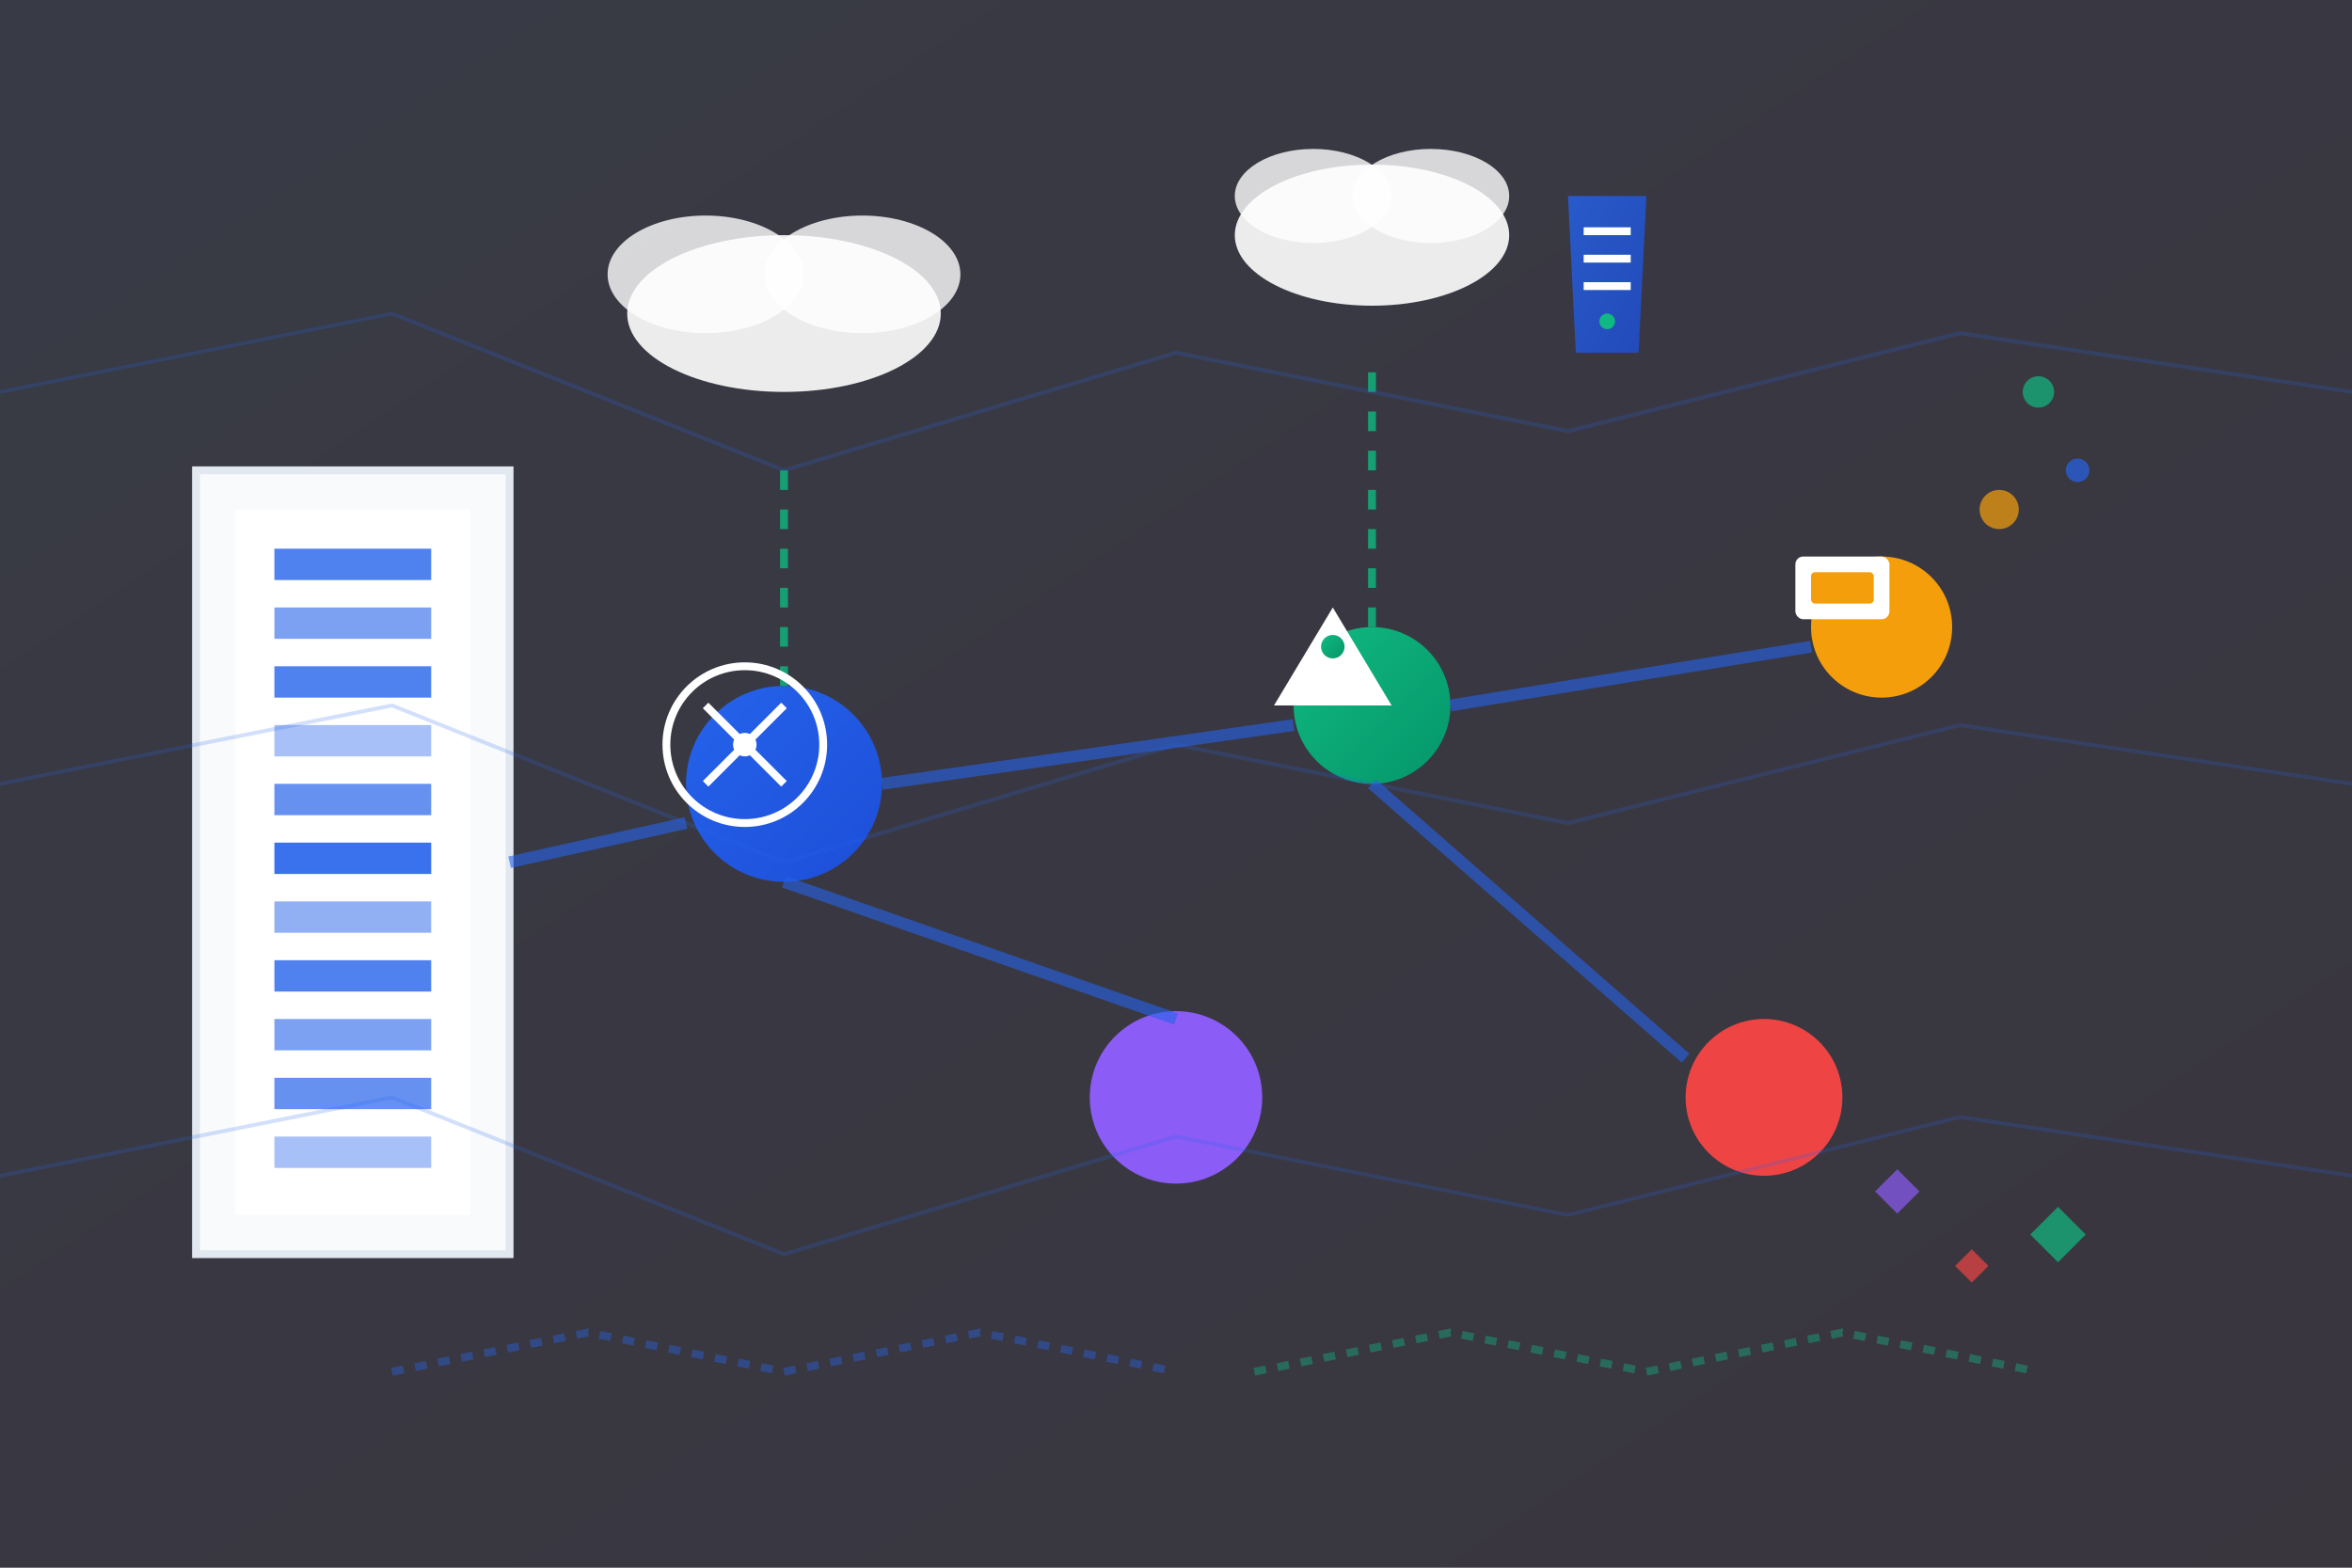 <svg xmlns="http://www.w3.org/2000/svg" viewBox="0 0 600 400" fill="none">
  <rect x="0" y="0" width="600" height="400" fill="#333333" stroke="none"/>
  <defs>
    <linearGradient id="bgGradient" x1="0%" y1="0%" x2="100%" y2="100%">
      <stop offset="0%" style="stop-color:#667eea;stop-opacity:0.1" />
      <stop offset="100%" style="stop-color:#764ba2;stop-opacity:0.1" />
    </linearGradient>
    <linearGradient id="accentGradient" x1="0%" y1="0%" x2="100%" y2="100%">
      <stop offset="0%" style="stop-color:#2563eb;stop-opacity:1" />
      <stop offset="100%" style="stop-color:#1d4ed8;stop-opacity:1" />
    </linearGradient>
    <linearGradient id="greenGradient" x1="0%" y1="0%" x2="100%" y2="100%">
      <stop offset="0%" style="stop-color:#10b981;stop-opacity:1" />
      <stop offset="100%" style="stop-color:#059669;stop-opacity:1" />
    </linearGradient>
  </defs>
  
  <!-- Background -->
  <rect width="600" height="400" fill="url(#bgGradient)"/>
  
  <!-- Main building/server structure -->
  <rect x="50" y="120" width="80" height="200" fill="#f8fafc" stroke="#e2e8f0" stroke-width="2"/>
  <rect x="60" y="130" width="60" height="180" fill="#ffffff"/>
  
  <!-- Server/data center elements -->
  <rect x="70" y="140" width="40" height="8" fill="#2563eb" opacity="0.8"/>
  <rect x="70" y="155" width="40" height="8" fill="#2563eb" opacity="0.6"/>
  <rect x="70" y="170" width="40" height="8" fill="#2563eb" opacity="0.8"/>
  <rect x="70" y="185" width="40" height="8" fill="#2563eb" opacity="0.4"/>
  <rect x="70" y="200" width="40" height="8" fill="#2563eb" opacity="0.7"/>
  <rect x="70" y="215" width="40" height="8" fill="#2563eb" opacity="0.9"/>
  <rect x="70" y="230" width="40" height="8" fill="#2563eb" opacity="0.5"/>
  <rect x="70" y="245" width="40" height="8" fill="#2563eb" opacity="0.8"/>
  <rect x="70" y="260" width="40" height="8" fill="#2563eb" opacity="0.6"/>
  <rect x="70" y="275" width="40" height="8" fill="#2563eb" opacity="0.7"/>
  <rect x="70" y="290" width="40" height="8" fill="#2563eb" opacity="0.4"/>
  
  <!-- Cloud computing elements -->
  <ellipse cx="200" cy="80" rx="40" ry="20" fill="white" opacity="0.9"/>
  <ellipse cx="180" cy="70" rx="25" ry="15" fill="white" opacity="0.8"/>
  <ellipse cx="220" cy="70" rx="25" ry="15" fill="white" opacity="0.8"/>
  
  <ellipse cx="350" cy="60" rx="35" ry="18" fill="white" opacity="0.9"/>
  <ellipse cx="335" cy="50" rx="20" ry="12" fill="white" opacity="0.8"/>
  <ellipse cx="365" cy="50" rx="20" ry="12" fill="white" opacity="0.8"/>
  
  <!-- Technology nodes/connections -->
  <circle cx="200" cy="200" r="25" fill="url(#accentGradient)"/>
  <circle cx="350" cy="180" r="20" fill="url(#greenGradient)"/>
  <circle cx="480" cy="160" r="18" fill="#f59e0b"/>
  <circle cx="300" cy="280" r="22" fill="#8b5cf6"/>
  <circle cx="450" cy="280" r="20" fill="#ef4444"/>
  
  <!-- Connection lines -->
  <path d="M130 220L175 210" stroke="#2563eb" stroke-width="3" opacity="0.6"/>
  <path d="M225 200L330 185" stroke="#2563eb" stroke-width="3" opacity="0.6"/>
  <path d="M370 180L462 165" stroke="#2563eb" stroke-width="3" opacity="0.6"/>
  <path d="M200 225L300 260" stroke="#2563eb" stroke-width="3" opacity="0.6"/>
  <path d="M350 200L430 270" stroke="#2563eb" stroke-width="3" opacity="0.6"/>
  
  <!-- Data flow animations (represented as dashed lines) -->
  <path d="M200 175L200 120" stroke="#10b981" stroke-width="2" stroke-dasharray="5,5" opacity="0.8"/>
  <path d="M350 160L350 90" stroke="#10b981" stroke-width="2" stroke-dasharray="5,5" opacity="0.8"/>
  
  <!-- AI/Tech symbols -->
  <g transform="translate(190,190)">
    <circle r="20" fill="none" stroke="white" stroke-width="2"/>
    <path d="M-10,-10L10,10M10,-10L-10,10" stroke="white" stroke-width="2"/>
    <circle r="3" fill="white"/>
  </g>
  
  <g transform="translate(340,170)">
    <polygon points="-15,10 0,-15 15,10" fill="white"/>
    <circle cx="0" cy="-5" r="3" fill="url(#greenGradient)"/>
  </g>
  
  <g transform="translate(470,150)">
    <rect x="-12" y="-8" width="24" height="16" fill="white" rx="2"/>
    <rect x="-8" y="-4" width="16" height="8" fill="#f59e0b" rx="1"/>
  </g>
  
  <!-- Network mesh background -->
  <g opacity="0.2">
    <path d="M0,100L100,80L200,120L300,90L400,110L500,85L600,100" stroke="#2563eb" stroke-width="1" fill="none"/>
    <path d="M0,200L100,180L200,220L300,190L400,210L500,185L600,200" stroke="#2563eb" stroke-width="1" fill="none"/>
    <path d="M0,300L100,280L200,320L300,290L400,310L500,285L600,300" stroke="#2563eb" stroke-width="1" fill="none"/>
  </g>
  
  <!-- Floating tech elements -->
  <circle cx="520" cy="100" r="4" fill="#10b981" opacity="0.7"/>
  <circle cx="530" cy="120" r="3" fill="#2563eb" opacity="0.7"/>
  <circle cx="510" cy="130" r="5" fill="#f59e0b" opacity="0.7"/>
  
  <rect x="480" y="300" width="8" height="8" fill="#8b5cf6" opacity="0.7" transform="rotate(45 484 304)"/>
  <rect x="500" y="320" width="6" height="6" fill="#ef4444" opacity="0.7" transform="rotate(45 503 323)"/>
  <rect x="520" y="310" width="10" height="10" fill="#10b981" opacity="0.7" transform="rotate(45 525 315)"/>
  
  <!-- Chile tech representation -->
  <g transform="translate(400,50)">
    <path d="M0,0L20,0L18,40L2,40Z" fill="url(#accentGradient)" opacity="0.8"/>
    <rect x="4" y="8" width="12" height="2" fill="white"/>
    <rect x="4" y="15" width="12" height="2" fill="white"/>
    <rect x="4" y="22" width="12" height="2" fill="white"/>
    <circle cx="10" cy="32" r="2" fill="#10b981"/>
  </g>
  
  <!-- Data streams -->
  <g opacity="0.4">
    <path d="M100,350L150,340L200,350L250,340L300,350" stroke="#2563eb" stroke-width="2" stroke-dasharray="3,3"/>
    <path d="M320,350L370,340L420,350L470,340L520,350" stroke="#10b981" stroke-width="2" stroke-dasharray="3,3"/>
  </g>
</svg>

